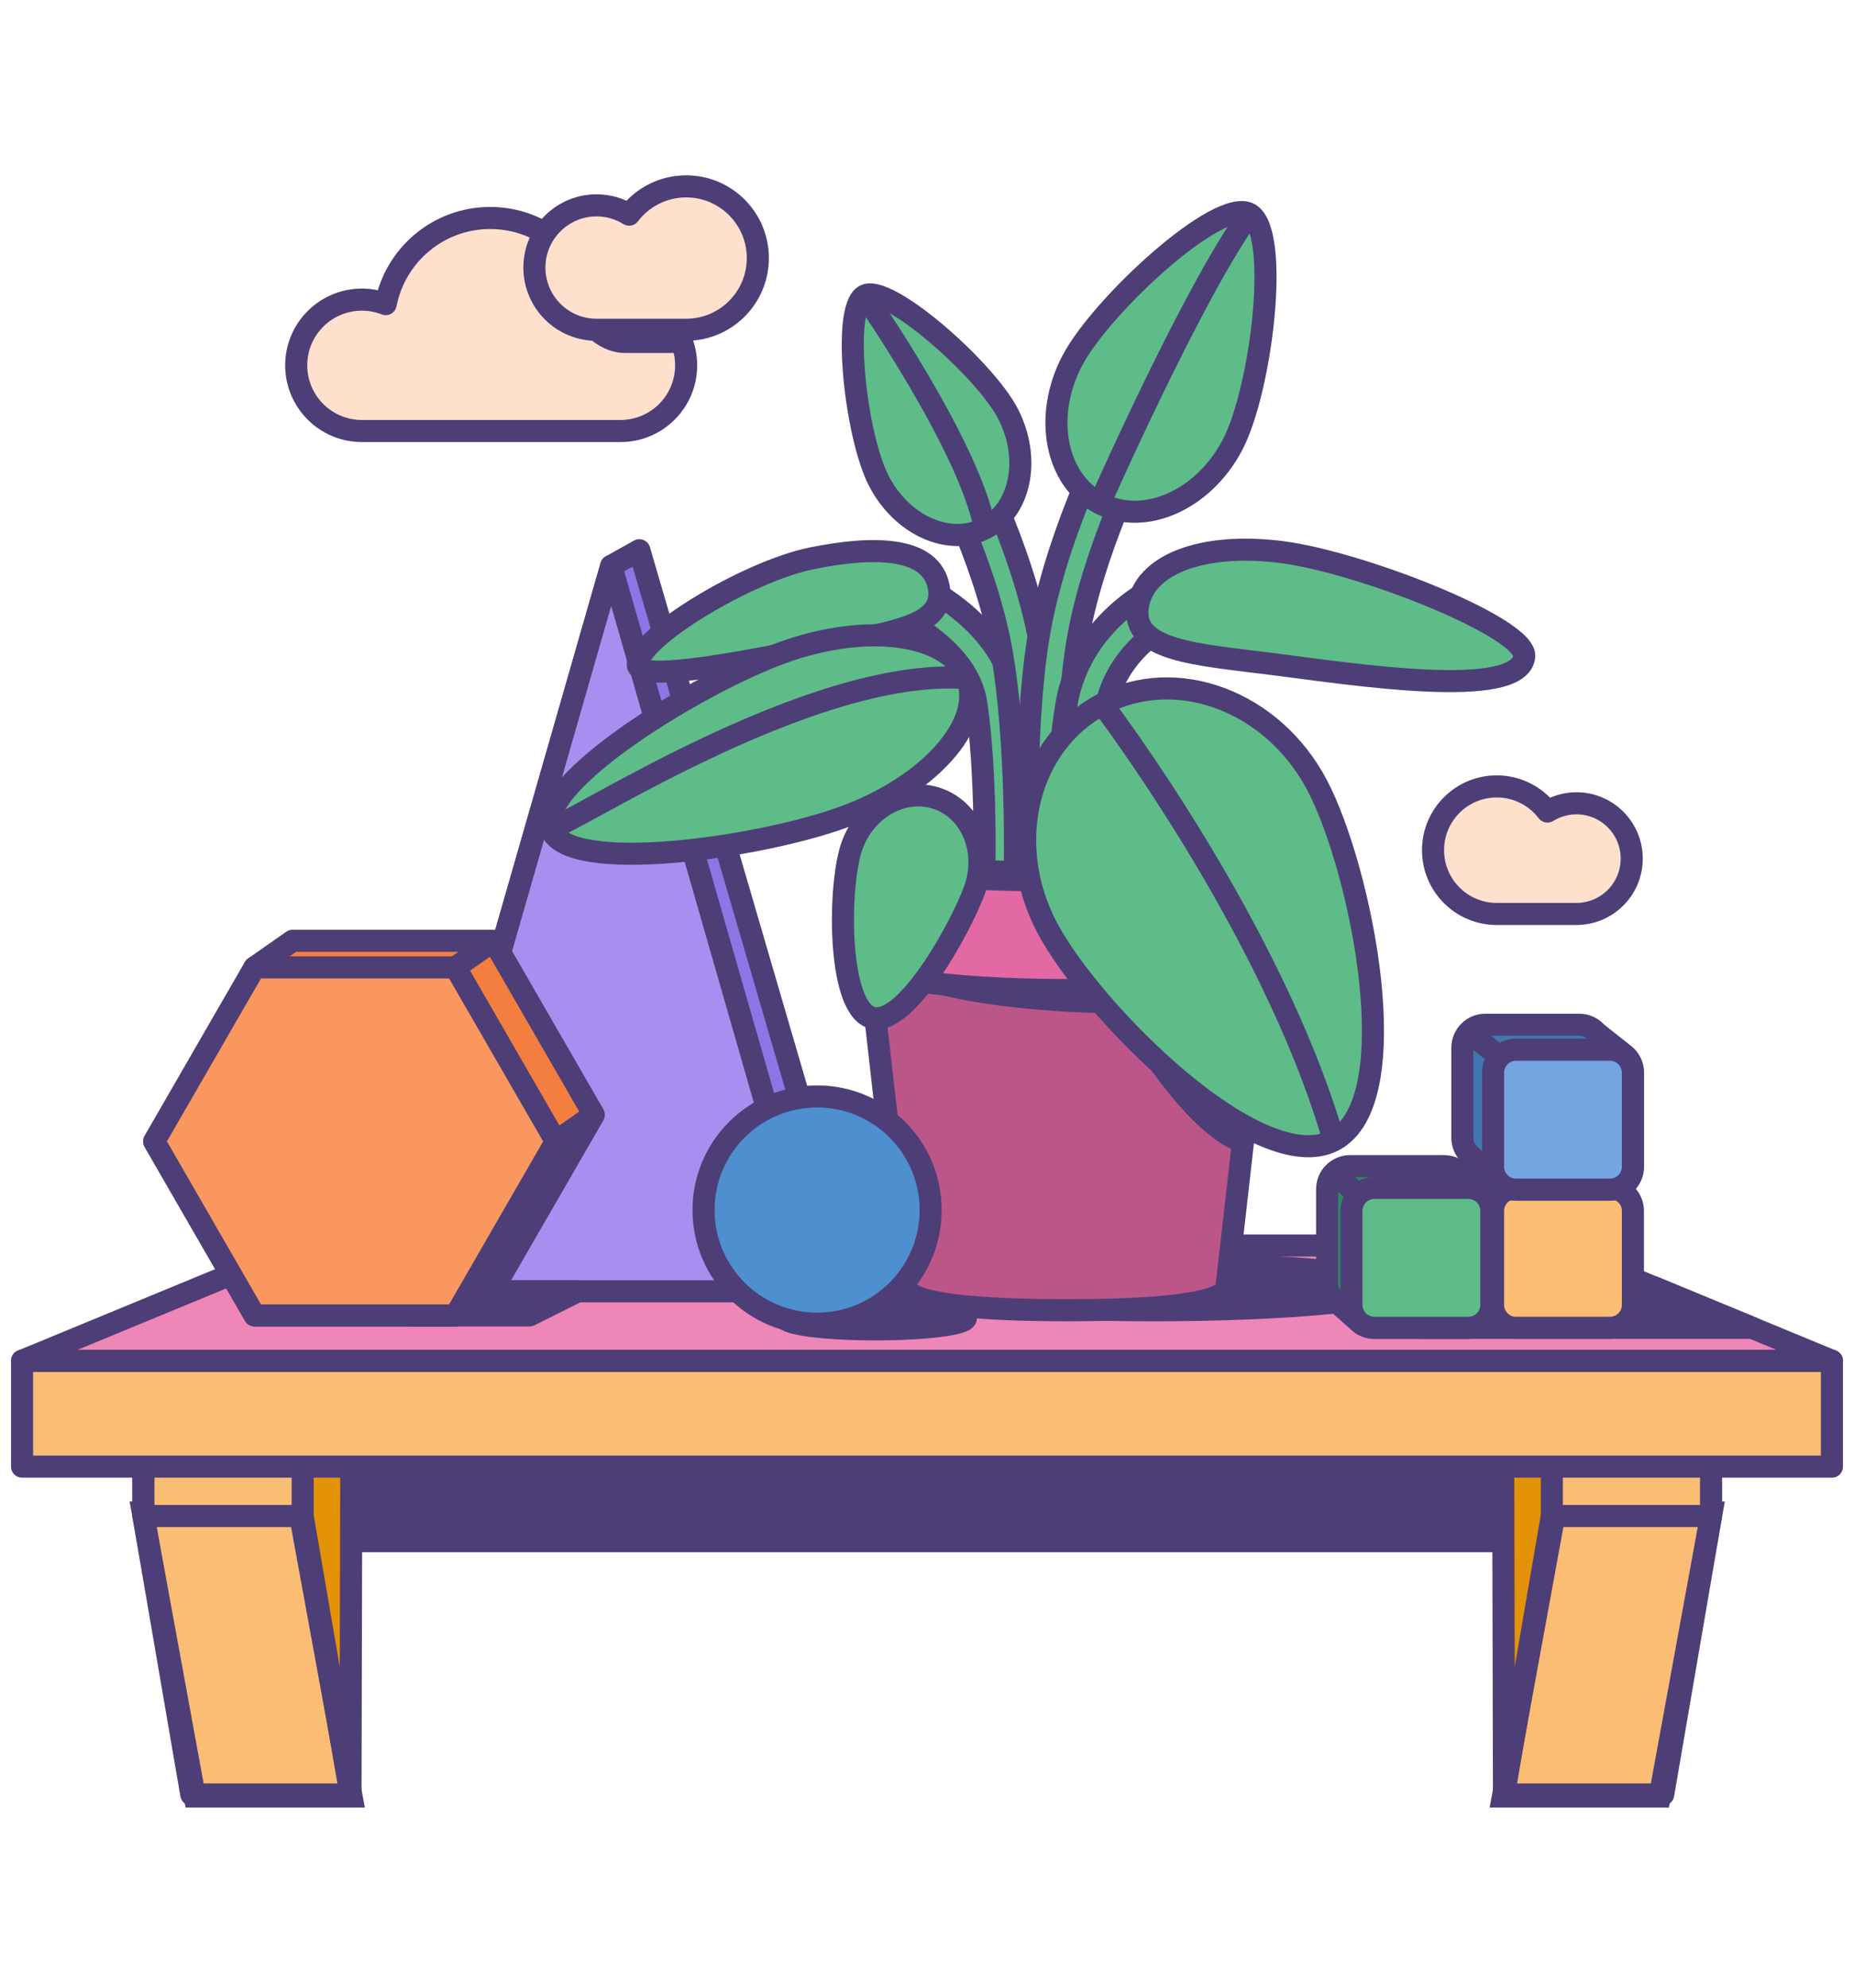 <?xml version="1.0" encoding="utf-8"?>
<svg xmlns="http://www.w3.org/2000/svg" width="84" height="90" viewBox="0 0 84 90" fill="none">
<path d="M13.713 64.757H10.105H6.498V68.643L8.666 81.253H15.88L15.919 64.757H13.713Z" fill="#E49307"/>
<path d="M15.929 81.345H8.826L6.471 68.483H13.575L15.929 81.345Z" fill="#FBBD74" stroke="#4D3E78" stroke-miterlimit="10"/>
<path d="M13.712 68.643L15.88 81.253" stroke="#4D3E78" stroke-miterlimit="10" stroke-linejoin="round"/>
<path d="M13.713 64.757H10.105H6.498V68.643L8.666 81.253H15.88L15.919 64.757H13.713Z" stroke="#4D3E78" stroke-miterlimit="10" stroke-linejoin="round"/>
<path d="M13.713 64.757H6.498V68.643H13.713V64.757Z" fill="#FBBD74" stroke="#4D3E78" stroke-miterlimit="10" stroke-linejoin="round"/>
<path d="M70.309 64.757H73.916H77.523V68.643L75.356 81.253H68.141L68.103 64.757H70.309Z" fill="#E49307"/>
<path d="M68.092 81.345H75.196L77.55 68.483H70.446L68.092 81.345Z" fill="#FBBD74" stroke="#4D3E78" stroke-miterlimit="10"/>
<path d="M70.309 68.643L68.141 81.253" stroke="#4D3E78" stroke-miterlimit="10" stroke-linejoin="round"/>
<path d="M70.309 64.757H73.916H77.523V68.643L75.356 81.253H68.141L68.103 64.757H70.309Z" stroke="#4D3E78" stroke-miterlimit="10" stroke-linejoin="round"/>
<path d="M77.523 64.757H70.309V68.643H77.523V64.757Z" fill="#FBBD74" stroke="#4D3E78" stroke-miterlimit="10" stroke-linejoin="round"/>
<path d="M83 61.615H1V66.407H83V61.615Z" fill="#FBBD74" stroke="#4D3E78" stroke-miterlimit="10" stroke-linejoin="round"/>
<path d="M70.35 56.395H67.416H13.65L1 61.615H67.416H83L70.35 56.395Z" fill="#EE86B7" stroke="#4D3E78" stroke-miterlimit="10" stroke-linejoin="round"/>
<path d="M68.098 66.504H15.73V70.284H68.098V66.504Z" fill="#4D3E78"/>
<path d="M38.403 57.215L28.967 24.914L27.692 25.626L18.256 58.468H37.128L38.403 57.215Z" fill="#8D75E6" stroke="#4D3E78" stroke-miterlimit="10" stroke-linejoin="round"/>
<path d="M27.692 25.626L18.256 58.469H27.692H37.128L27.692 25.626Z" fill="#A88FEF" stroke="#4D3E78" stroke-miterlimit="10" stroke-linejoin="round"/>
<path d="M26.905 50.478L22.355 42.598H13.256L11.536 43.802L6.986 51.682L11.536 59.562H20.635L22.355 58.358L26.905 50.478Z" fill="#F47E3F" stroke="#4D3E78" stroke-miterlimit="10" stroke-linejoin="round"/>
<path d="M26.177 58.468H18.618V59.562H23.988L26.177 58.468Z" fill="#4D3E78" stroke="#4D3E78" stroke-miterlimit="10" stroke-linejoin="round"/>
<path d="M11.536 59.562L6.986 51.682L11.536 43.802H20.635L25.185 51.682L20.635 59.562H11.536Z" fill="#FA975F" stroke="#4D3E78" stroke-miterlimit="10" stroke-linejoin="round"/>
<path d="M20.635 43.802L22.355 42.598" stroke="#4D3E78" stroke-miterlimit="10" stroke-linejoin="round"/>
<path d="M25.185 51.682L26.905 50.478" stroke="#4D3E78" stroke-miterlimit="10" stroke-linejoin="round"/>
<path d="M52.251 59.327C58.318 59.327 63.236 58.858 63.236 58.28C63.236 57.702 58.318 57.234 52.251 57.234C46.183 57.234 41.265 57.702 41.265 58.28C41.265 58.858 46.183 59.327 52.251 59.327Z" fill="#4D3E78" stroke="#4D3E78" stroke-miterlimit="10" stroke-linejoin="round"/>
<path d="M41.042 58.239C41.042 59.044 44.295 59.326 48.308 59.326C52.321 59.326 55.574 59.044 55.574 58.239L57.347 42.632C57.347 41.827 53.3 41.174 48.308 41.174C43.316 41.174 39.27 41.827 39.27 42.632L41.042 58.239Z" fill="#BC5689" stroke="#4D3E78" stroke-miterlimit="10" stroke-linejoin="round"/>
<path d="M58.107 39.581C58.107 38.776 53.72 38.123 48.308 38.123C42.896 38.123 38.509 38.776 38.509 39.581C38.509 40.158 38.509 42.794 38.509 43.372C38.509 44.176 42.896 44.829 48.308 44.829C53.72 44.829 58.107 44.176 58.107 43.372C58.107 42.794 58.107 40.158 58.107 39.581Z" fill="#E269A4" stroke="#4D3E78" stroke-miterlimit="10" stroke-linejoin="round"/>
<path d="M48.308 39.866C53.72 39.866 58.107 39.476 58.107 38.995C58.107 38.514 53.72 38.123 48.308 38.123C42.896 38.123 38.509 38.514 38.509 38.995C38.509 39.476 42.896 39.866 48.308 39.866Z" fill="#BC5689" stroke="#4D3E78" stroke-miterlimit="10" stroke-linejoin="round"/>
<path d="M40.874 44.47C40.874 44.47 44.58 46.501 57.206 45.724L57.08 44.231C57.08 44.231 47.218 44.948 40.874 44.47Z" fill="#4D3E78"/>
<path d="M46.37 39.496L44.598 39.448C44.599 39.405 44.709 35.041 44.234 31.852C43.827 29.111 40.161 27.685 40.124 27.671L40.751 26.012C40.941 26.084 45.427 27.814 45.989 31.591C46.486 34.935 46.375 39.311 46.37 39.496Z" fill="#5EBC89" stroke="#4D3E78" stroke-miterlimit="10"/>
<path d="M72.156 58.096C72.156 58.672 71.69 59.138 71.115 59.138H66.862C66.287 59.138 65.82 58.671 65.82 58.096V53.843C65.82 53.268 66.287 52.802 66.862 52.802H71.115C71.69 52.802 72.156 53.268 72.156 53.843V58.096Z" fill="#F0A848" stroke="#4D3E78" stroke-miterlimit="10" stroke-linejoin="round"/>
<path d="M74.919 58.28H64.399V60.123H79.385L74.919 58.28Z" fill="#4D3E78" stroke="#4D3E78" stroke-miterlimit="10" stroke-linejoin="round"/>
<path d="M66.149 53.097C65.962 52.914 65.706 52.802 65.424 52.802H61.171C60.595 52.802 60.129 53.268 60.129 53.843V58.096C60.129 58.379 60.241 58.635 60.424 58.823C60.614 59.017 61.383 59.688 61.588 59.867C61.771 60.026 62.01 60.123 62.272 60.123H66.525C67.1 60.123 67.566 59.657 67.566 59.082V54.829C67.566 54.555 67.461 54.306 67.288 54.121C67.098 53.915 66.331 53.274 66.149 53.097Z" fill="#2A8B5E" stroke="#4D3E78" stroke-miterlimit="10" stroke-linejoin="round"/>
<path d="M73.983 59.082C73.983 59.657 73.516 60.123 72.941 60.123H68.688C68.113 60.123 67.647 59.657 67.647 59.082V54.829C67.647 54.254 68.113 53.787 68.688 53.787H72.941C73.516 53.787 73.983 54.254 73.983 54.829V59.082Z" fill="#FBBD74" stroke="#4D3E78" stroke-miterlimit="10" stroke-linejoin="round"/>
<path d="M47.745 39.731C47.752 39.479 47.911 33.488 47.107 29.082C46.296 24.63 43.861 20.087 43.758 19.896L42.197 20.738C42.221 20.783 44.602 25.23 45.362 29.4C46.132 33.621 45.974 39.622 45.972 39.682L47.745 39.731Z" fill="#5EBC89" stroke="#4D3E78" stroke-miterlimit="10"/>
<path d="M72.289 46.707C72.101 46.517 71.839 46.399 71.55 46.399H67.298C66.722 46.399 66.256 46.866 66.256 47.441V51.52C66.256 51.807 66.373 52.068 66.561 52.256C66.749 52.445 67.76 53.363 67.942 53.551C68.132 53.745 68.396 53.866 68.689 53.866H72.942C73.517 53.866 73.983 53.4 73.983 52.824V48.572C73.983 48.288 73.87 48.031 73.686 47.843C73.497 47.649 72.476 46.895 72.289 46.707Z" fill="#4176B0" stroke="#4D3E78" stroke-miterlimit="10" stroke-linejoin="round"/>
<path d="M46.613 39.507C46.602 39.255 46.331 33.268 47.051 28.848C47.779 24.381 50.128 19.793 50.228 19.6L51.804 20.413C51.781 20.459 49.483 24.949 48.802 29.133C48.111 33.368 48.382 39.364 48.385 39.424L46.613 39.507Z" fill="#5EBC89" stroke="#4D3E78" stroke-miterlimit="10"/>
<path d="M44.151 40.303C43.523 42.025 40.982 46.621 39.451 46.064C37.92 45.506 37.979 40.005 38.606 38.282C39.233 36.56 40.984 35.616 42.515 36.174C44.045 36.731 44.778 38.58 44.151 40.303Z" fill="#5EBC89" stroke="#4D3E78" stroke-miterlimit="10" stroke-linejoin="round"/>
<path d="M48.577 16.338C49.893 13.827 55.255 8.886 56.62 9.69C58.02 10.517 57.156 17.636 55.84 20.146C54.523 22.657 51.831 23.839 49.825 22.787C47.82 21.736 47.261 18.848 48.577 16.338Z" fill="#5EBC89" stroke="#4D3E78" stroke-miterlimit="10" stroke-linejoin="round"/>
<path d="M39.807 21.754C38.769 19.724 38.12 13.979 39.175 13.386C40.183 12.818 44.642 16.722 45.679 18.752C46.717 20.781 46.244 23.099 44.622 23.928C43 24.757 40.844 23.783 39.807 21.754Z" fill="#5EBC89" stroke="#4D3E78" stroke-miterlimit="10" stroke-linejoin="round"/>
<path d="M48.11 39.185C48.092 39.044 47.672 35.701 48.318 31.894C49.027 27.713 53.063 26.203 53.235 26.14L53.843 27.807C53.711 27.855 50.6 29.043 50.066 32.191C49.466 35.725 49.865 38.925 49.869 38.958L48.11 39.185Z" fill="#5EBC89" stroke="#4D3E78" stroke-miterlimit="10"/>
<path d="M49.825 22.787C49.825 22.787 54.039 13.244 56.619 9.69" stroke="#4D3E78" stroke-miterlimit="10" stroke-linejoin="round"/>
<path d="M57.744 30.079C61.338 30.537 68.81 31.698 69.058 29.74C69.224 28.434 61.664 25.455 58.071 24.998C54.477 24.541 51.796 25.554 51.546 27.512C51.297 29.471 54.15 29.623 57.744 30.079Z" fill="#5EBC89" stroke="#4D3E78" stroke-miterlimit="10" stroke-linejoin="round"/>
<path d="M50.521 45.889C50.521 45.889 53.547 51.385 56.203 52.188L56.388 50.274C56.388 50.274 51.509 47.248 50.521 45.889Z" fill="#4D3E78"/>
<path d="M59.679 35.559C61.675 39.363 63.812 49.861 60.431 51.636C57.049 53.411 49.431 45.79 47.434 41.986C45.438 38.182 46.56 33.66 49.941 31.885C53.322 30.11 57.682 31.755 59.679 35.559Z" fill="#5EBC89" stroke="#4D3E78" stroke-miterlimit="10" stroke-linejoin="round"/>
<path d="M49.942 31.885C49.942 31.885 57.626 41.944 60.432 51.636" stroke="#4D3E78" stroke-miterlimit="10" stroke-linejoin="round"/>
<path d="M37.621 29.186C34.697 29.782 28.919 30.98 28.896 30.099C28.864 28.901 33.846 25.877 36.77 25.282C39.694 24.686 42.167 24.786 42.525 26.548C42.884 28.309 40.546 28.591 37.621 29.186Z" fill="#5EBC89" stroke="#4D3E78" stroke-miterlimit="10" stroke-linejoin="round"/>
<path d="M38.169 37.014C34.298 38.41 25.711 39.615 24.967 37.552C24.223 35.489 31.604 30.938 35.474 29.542C39.345 28.147 43.086 28.688 43.831 30.752C44.574 32.815 42.039 35.619 38.169 37.014Z" fill="#5EBC89" stroke="#4D3E78" stroke-miterlimit="10" stroke-linejoin="round"/>
<path d="M24.911 37.503C25.546 37.601 36.603 30.166 43.774 30.703" stroke="#4D3E78" stroke-miterlimit="10" stroke-linejoin="round"/>
<path d="M39.174 13.386C39.174 13.386 43.927 20.192 44.621 23.928" stroke="#4D3E78" stroke-miterlimit="10" stroke-linejoin="round"/>
<path d="M67.568 59.082C67.568 59.657 67.101 60.123 66.526 60.123H62.273C61.698 60.123 61.231 59.657 61.231 59.082V54.829C61.231 54.254 61.698 53.787 62.273 53.787H66.526C67.101 53.787 67.568 54.254 67.568 54.829V59.082Z" fill="#5EBC89" stroke="#4D3E78" stroke-miterlimit="10" stroke-linejoin="round"/>
<path d="M61.549 54.081L60.413 53.131" stroke="#4D3E78" stroke-miterlimit="10" stroke-linejoin="round"/>
<path d="M73.983 52.825C73.983 53.4 73.516 53.866 72.941 53.866H68.688C68.113 53.866 67.647 53.4 67.647 52.825V48.572C67.647 47.996 68.113 47.53 68.688 47.53H72.941C73.516 47.53 73.983 47.997 73.983 48.572V52.825Z" fill="#75A5E0" stroke="#4D3E78" stroke-miterlimit="10" stroke-linejoin="round"/>
<path d="M67.942 47.846L66.539 46.729" stroke="#4D3E78" stroke-miterlimit="10" stroke-linejoin="round"/>
<path d="M39.672 60.192C41.931 60.192 43.763 59.96 43.763 59.674C43.763 59.388 41.931 59.156 39.672 59.156C37.413 59.156 35.581 59.388 35.581 59.674C35.581 59.96 37.413 60.192 39.672 60.192Z" fill="#4D3E78" stroke="#4D3E78" stroke-miterlimit="10" stroke-linejoin="round"/>
<path d="M37.02 59.935C39.862 59.935 42.165 57.632 42.165 54.79C42.165 51.949 39.862 49.646 37.02 49.646C34.179 49.646 31.876 51.949 31.876 54.79C31.876 57.632 34.179 59.935 37.02 59.935Z" fill="#4E8FD0" stroke="#4D3E78" stroke-miterlimit="10" stroke-linejoin="round"/>
<path d="M28.114 13.567C27.7 13.567 27.307 13.651 26.949 13.803C26.531 11.565 24.569 9.87 22.209 9.87C19.862 9.87 17.907 11.548 17.476 13.77C17.14 13.639 16.776 13.567 16.395 13.567C14.752 13.567 13.42 14.899 13.42 16.541C13.42 18.184 14.752 19.516 16.395 19.516C17.433 19.516 20.917 19.516 22.209 19.516C23.529 19.516 27.053 19.516 28.114 19.516C29.757 19.516 31.088 18.184 31.088 16.541C31.089 14.899 29.757 13.567 28.114 13.567Z" fill="#FFE0CC" stroke="#4D3E78" stroke-miterlimit="10" stroke-linejoin="round"/>
<path d="M31.088 8.438C30.034 8.438 29.098 8.941 28.505 9.719C28.076 9.453 27.571 9.298 27.029 9.298C25.473 9.298 24.212 10.559 24.212 12.115C24.212 13.671 25.473 14.932 27.029 14.932C27.785 14.932 30.281 14.932 31.088 14.932C32.882 14.932 34.335 13.479 34.335 11.685C34.335 9.892 32.882 8.438 31.088 8.438Z" fill="#FFE0CC" stroke="#4D3E78" stroke-miterlimit="10" stroke-linejoin="round"/>
<path d="M67.814 35.608C68.751 35.608 69.584 36.054 70.111 36.746C70.493 36.511 70.942 36.372 71.423 36.372C72.807 36.372 73.929 37.494 73.929 38.877C73.929 40.261 72.807 41.383 71.423 41.383C70.752 41.383 68.532 41.383 67.814 41.383C66.219 41.383 64.927 40.09 64.927 38.495C64.927 36.9 66.219 35.608 67.814 35.608Z" fill="#FFE0CC" stroke="#4D3E78" stroke-miterlimit="10" stroke-linejoin="round"/>
<path d="M26.408 15.028C26.408 15.028 27.172 15.983 28.318 15.983C29.464 15.983 31.088 15.983 31.088 15.983L30.706 14.836L26.408 15.028Z" fill="#4D3E78"/>
</svg>